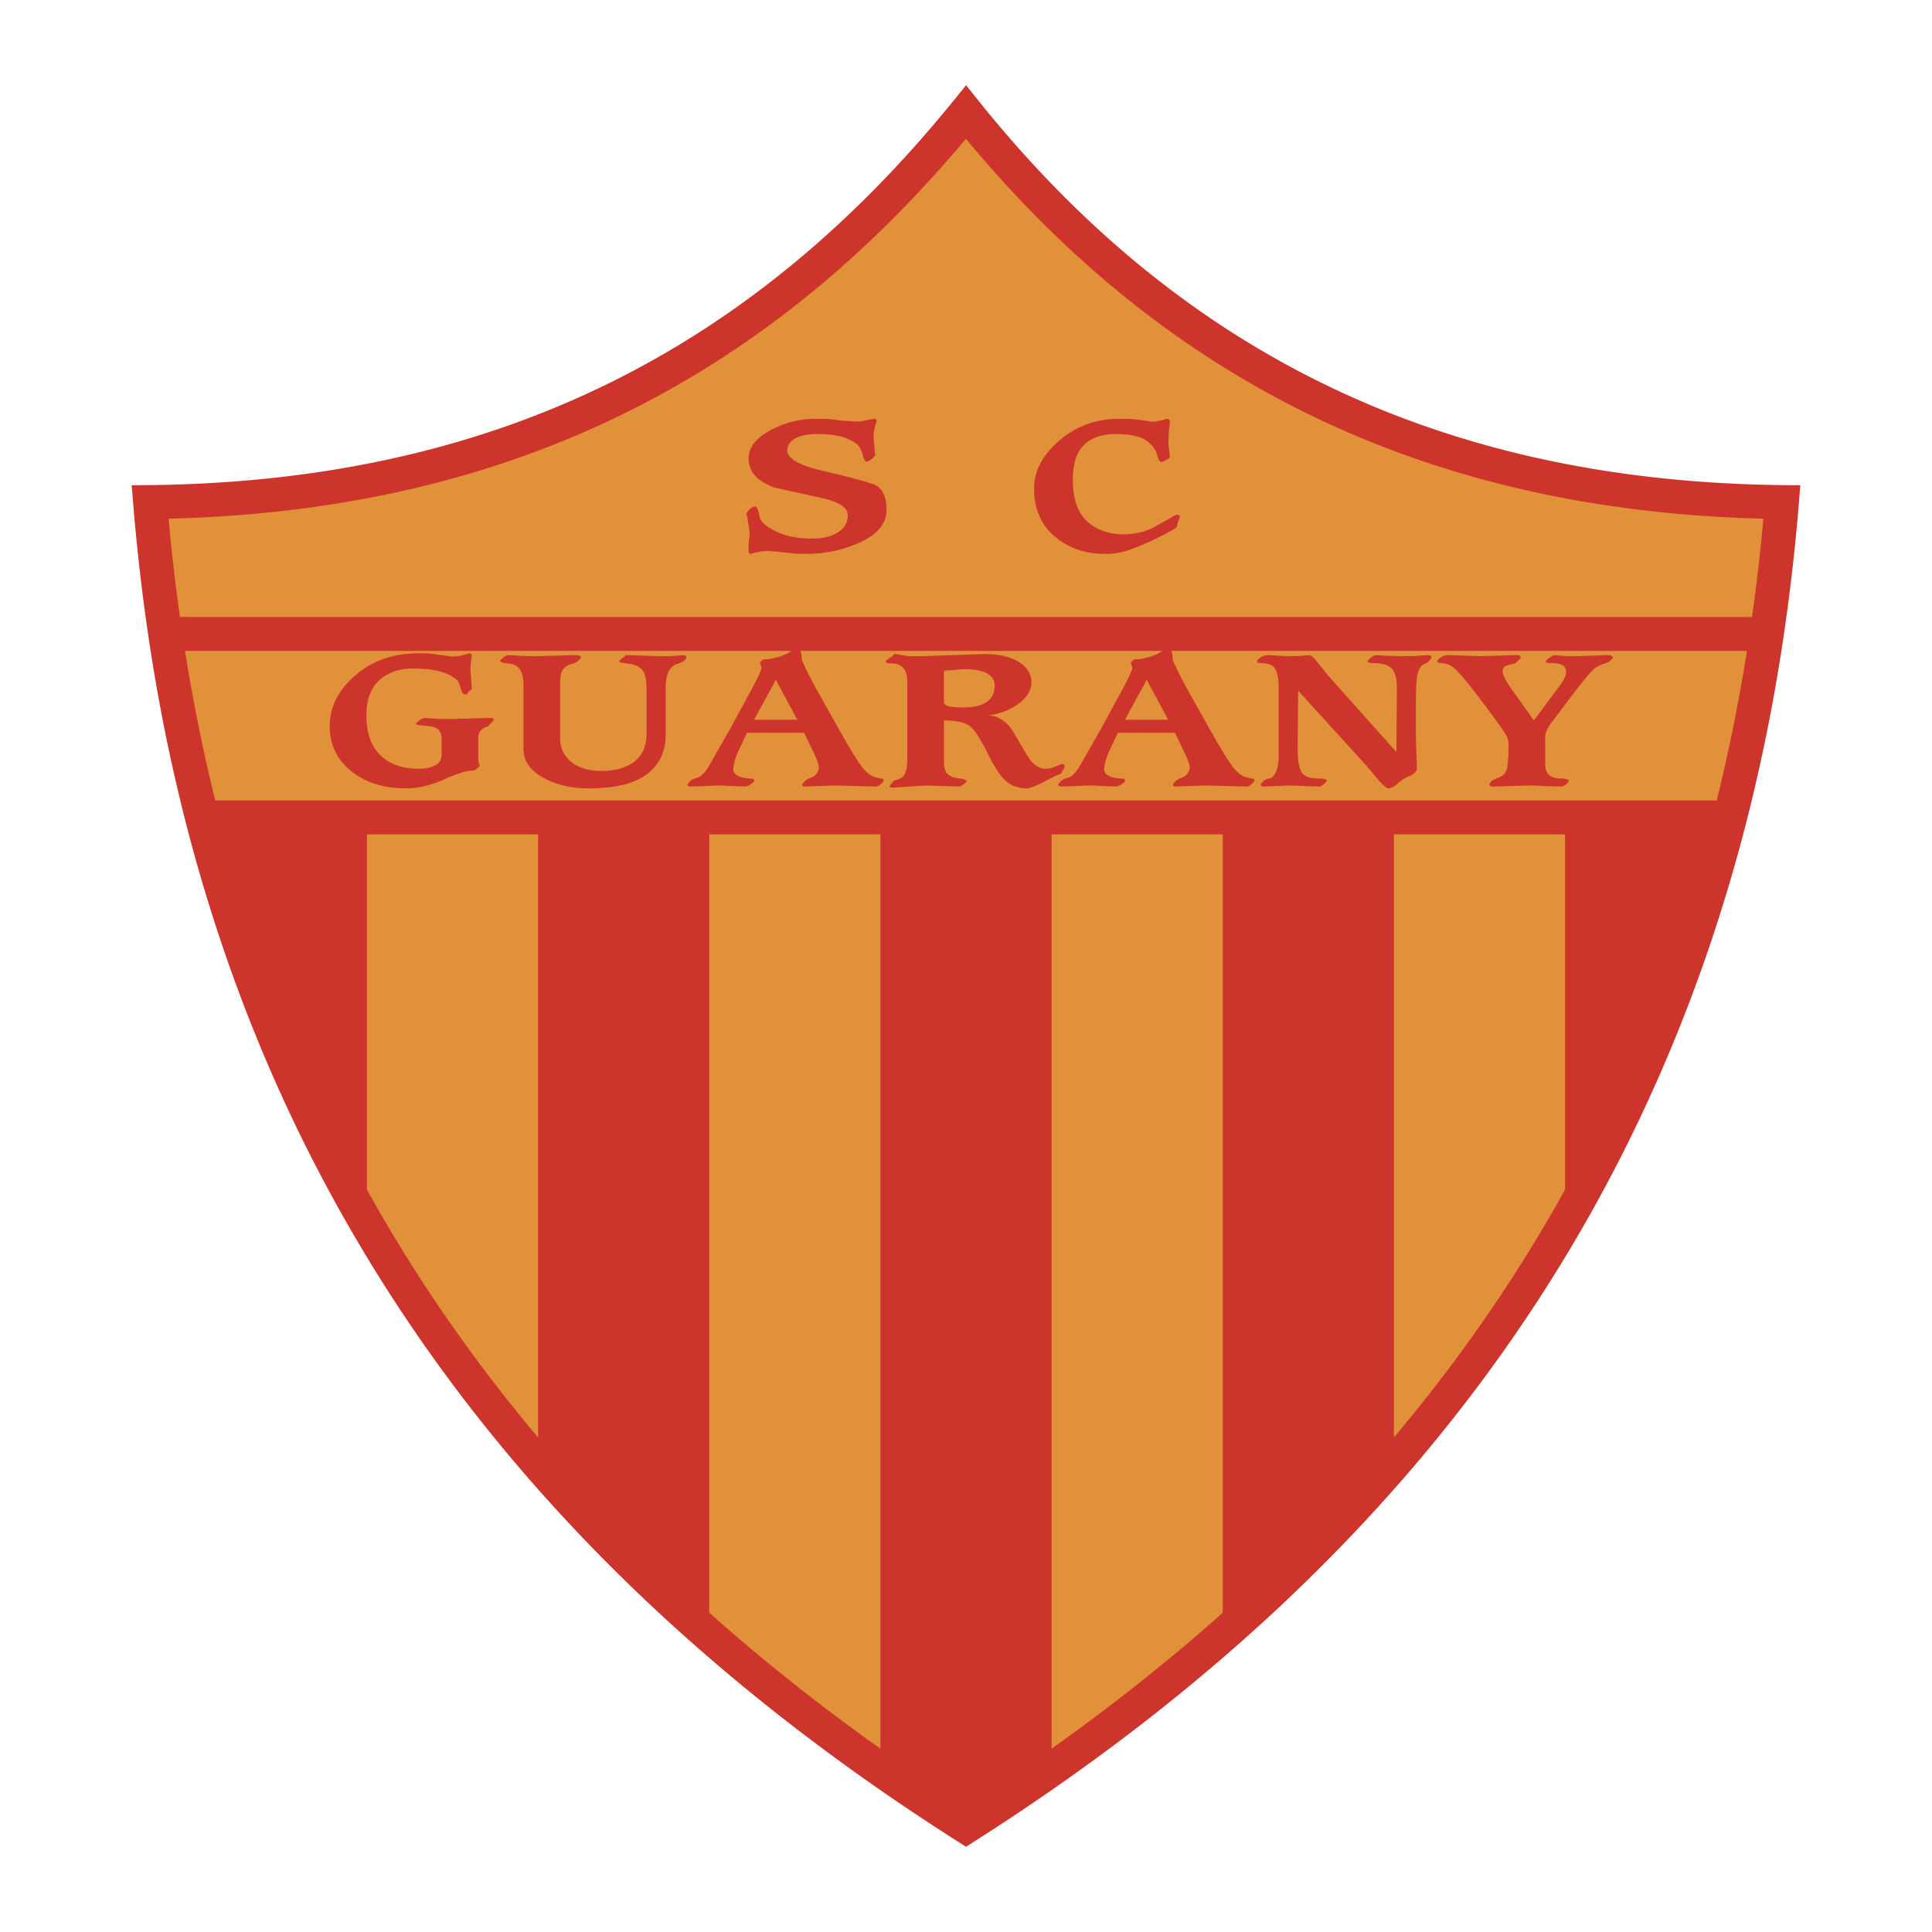 <svg xmlns="http://www.w3.org/2000/svg" width="2500" height="2500" viewBox="0 0 192.756 192.756"><path fill-rule="evenodd" clip-rule="evenodd" fill="#fff" d="M0 0h192.756v192.756H0V0z"/><path d="M177.781 50.09c-36.334-.417-62.074-14.82-81.404-38.903C76.806 35.27 51.36 49.673 14.975 50.09c4.554 55.494 30.17 99.546 81.403 132.156 51.233-32.609 76.849-76.662 81.403-132.156z" fill-rule="evenodd" clip-rule="evenodd" fill="#e09139"/><path d="M36.606 81.556H19.933c3.804 14.179 9.567 27.569 16.673 40.421V81.556zM53.684 81.556h17.078v81.981l-17.078-16.922V81.556zM87.839 81.556h17.077v94.59l-8.539 5.807-8.538-5.226V81.556zM121.994 81.556h17.078v64.396c-5.693 6.484-11.387 12.193-17.078 17.131V81.556zM156.15 81.556h16.277c-3.594 15.177-9.6 27.931-16.277 40.007V81.556zM44.062 73.71c0-.721-.367-1.14-1.099-1.248l-1.267-.129c-.114 0-.171-.045-.171-.134 0-.066.104-.174.307-.318.206-.146.393-.23.557-.254l1.362.108h1.333l3.854-.108a.44.44 0 0 1 .215.054.26.26 0 0 1 .124.146l-.219.254a1.481 1.481 0 0 0-.342.398 1.264 1.264 0 0 0-.693.334c-.203.188-.304.463-.304.826v1.956c0 .254.016.43.047.525.032.097.063.176.095.235-.013.035-.035.075-.057.118a1.267 1.267 0 0 1-.257.235c-.146.113-.288.172-.415.172-.586 0-1.536.296-2.84.887-1.308.591-2.565.887-3.765.887-2.258 0-4.094-.579-5.507-1.737-1.412-1.158-2.122-2.646-2.122-4.458 0-1.906.849-3.599 2.546-5.072 1.697-1.473 3.806-2.21 6.324-2.21.763 0 1.349.038 1.754.11l1.561.217c.307 0 .626-.038.95-.108l.782-.219c.146 0 .234.073.266.219l-.072.49a6.344 6.344 0 0 0-.073.96l.146 1.864a.586.586 0 0 0-.047.082c-.016.028-.066.063-.146.099-.082.035-.152.113-.209.226a.296.296 0 0 1-.279.172c-.114 0-.222-.085-.316-.252l-.27-.814c-.095-.362-.541-.709-1.326-1.033-.789-.325-1.884-.49-3.281-.49-1.381 0-2.502.388-3.36 1.161-.861.771-1.292 1.946-1.292 3.514 0 1.737.462 3.062 1.387 3.966.925.904 2.205 1.358 3.826 1.358.649 0 1.197-.111 1.634-.33.437-.219.658-.586.658-1.099v-1.56h.001zm11.821-.054c0 .965.371 1.751 1.108 2.354s1.742.906 3.009.906c1.396 0 2.498-.315 3.302-.941.804-.626 1.209-1.577 1.209-2.843V68.82c0-1-.152-1.668-.45-2-.301-.332-.753-.537-1.355-.607-.602-.07-.912-.139-.928-.197 0-.085.114-.208.342-.363l.291-.235c.048-.038.124-.057.219-.057l3.243.111h1.048a3.1 3.1 0 0 1 .342-.038c.209 0 .462-.026.753-.073.311 0 .466.081.466.238 0 .083-.083.193-.244.325s-.389.24-.681.317-.558.297-.792.652c-.234.355-.354.97-.354 1.838v4.637c0 1.617-.618 2.904-1.853 3.857-1.235.954-3.188 1.431-5.852 1.431-1.738 0-3.255-.363-4.544-1.085-1.292-.725-1.938-1.68-1.938-2.862v-6.34c0-.711-.124-1.245-.364-1.594-.244-.348-.633-.546-1.159-.588-.525-.042-.792-.125-.792-.245 0-.062.098-.172.291-.327.193-.155.374-.242.535-.254l1.245.073 1.267.038 4.193-.111c.323 0 .503.073.535.219a2.362 2.362 0 0 1-.069.108 2.382 2.382 0 0 1-.235.254c-.12.12-.357.23-.706.325-.349.097-.621.28-.804.543-.184.264-.279.744-.279 1.432v5.414h.001zm18.646-.544l-.805 1.704c-.373.795-.56 1.455-.56 1.972 0 .254.174.474.522.652.38.155.792.235 1.222.235.215 0 .336.08.352.237a.954.954 0 0 0-.051.081.337.337 0 0 1-.098.101l-.345.235c-.095.07-.244.12-.44.144l-2.552-.108-1.4.054-1.451.054c-.212 0-.329-.061-.342-.179a.602.602 0 0 1 .069-.127c.032-.047.108-.132.222-.245.114-.113.358-.23.731-.344.374-.115.763-.524 1.168-1.224l2.097-3.677 2.292-4.222c.535-1.031.804-1.633.804-1.803a.704.704 0 0 0-.072-.292l-.073-.191a.316.316 0 0 0 .022-.068c0-.009.044-.065.133-.162s.193-.153.307-.165c.177 0 .358-.014.535-.04.178-.028.466-.094.852-.197a3.92 3.92 0 0 0 1.001-.405l.782-.499c.162 0 .294.092.389.271.095.181.146.454.146.817 0 .181.447 1.118 1.339 2.808l2.901 5.164c1.023 1.751 1.7 2.794 2.023 3.123.323.332.611.554.852.662.196.061.434.123.71.181.24.023.364.092.364.2 0 .059-.095.174-.278.344-.187.169-.355.261-.5.271l-4.167-.108-2.974.108c-.146 0-.231-.061-.244-.179.012-.023.038-.062.069-.108s.117-.142.244-.273c.13-.131.311-.237.539-.308a1.23 1.23 0 0 0 .585-.398.946.946 0 0 0 .244-.616c0-.337-.222-.937-.659-1.794l-.804-1.685h-5.701v-.001zm.712-1.303h4.31l-2.147-3.985-2.163 3.985zm18.934-1.759c0 .155.13.292.39.4.307.082.814.125 1.51.125 1.054 0 1.849-.181 2.375-.542.527-.362.793-.913.793-1.649 0-.495-.24-.888-.719-1.177-.479-.29-1.217-.436-2.208-.436h-.339c-.082 0-.335.026-.757.073l-1.045.073v3.133zm0 5.925c0 .567.111.97.327 1.205.218.235.551.391.987.461.438.047.709.104.805.165.095.035.155.084.171.144a.913.913 0 0 0-.12.118c-.051.054-.12.115-.209.182-.089.065-.168.117-.231.146l-.171.08-3.363-.108-3.315.217c-.193 0-.291-.062-.291-.182a.74.74 0 0 1 .158-.2.71.71 0 0 0 .158-.2c.048-.084.225-.167.522-.245.298-.08.529-.273.681-.574.156-.304.234-.779.234-1.422V68.04c0-.584-.114-1.024-.342-1.321-.228-.296-.513-.466-.852-.501l-.709-.054c-.146-.012-.228-.075-.241-.184a.267.267 0 0 1 .057-.089c.025-.023.121-.092.282-.2.162-.108.263-.184.295-.221l.266-.235 1.365.235h1.292l6.289-.219c1.396 0 2.527.256 3.389.77.861.513 1.291 1.2 1.291 2.057 0 .821-.453 1.551-1.352 2.184a6.243 6.243 0 0 1-3.037 1.113c.926 0 1.742.466 2.438 1.396l1.537 2.608c.535.88 1.156 1.323 1.852 1.323.229 0 .473-.05.732-.144l.877-.328c.178 0 .27.068.27.2 0 .097-.066.25-.197.452-.094.216-.205.343-.326.372-.119.028-.621.271-1.488.723s-1.459.68-1.766.68c-.764 0-1.43-.221-1.986-.659-.561-.44-1.213-1.407-1.951-2.9-.74-1.492-1.357-2.403-1.852-2.728-.494-.325-1.32-.489-2.473-.489v4.094h-.003zm17.354-2.863l-.805 1.704c-.373.795-.561 1.455-.561 1.972 0 .254.174.474.521.652.381.155.793.235 1.223.235.215 0 .336.08.352.237a.954.954 0 0 0-.051.081.337.337 0 0 1-.098.101l-.346.235c-.094.07-.244.12-.439.144l-2.553-.108-1.4.054-1.449.054c-.213 0-.33-.061-.342-.179a.551.551 0 0 1 .068-.127c.031-.047.107-.132.223-.245.113-.113.357-.23.73-.344.375-.115.764-.524 1.17-1.224l2.096-3.677 2.293-4.222c.535-1.031.805-1.633.805-1.803a.678.678 0 0 0-.074-.292l-.072-.191a.356.356 0 0 0 .021-.068.97.97 0 0 1 .133-.162.485.485 0 0 1 .309-.165c.176 0 .357-.014.535-.04.178-.028.465-.094.852-.197.389-.104.725-.24 1-.405l.783-.499c.16 0 .293.092.389.271.096.181.146.454.146.817 0 .181.445 1.118 1.338 2.808l2.902 5.164c1.021 1.751 1.699 2.794 2.023 3.123.322.332.609.554.852.662.195.061.434.123.709.181.24.023.363.092.363.2 0 .059-.094.174-.277.344-.188.169-.355.261-.502.271l-4.166-.108-2.975.108c-.145 0-.23-.061-.242-.179.012-.023.037-.062.068-.108.033-.047.117-.142.244-.273.131-.131.311-.237.539-.308.227-.071.424-.205.586-.398.16-.192.244-.4.244-.616 0-.337-.223-.937-.66-1.794l-.803-1.685h-5.702v-.001zm.711-1.303h4.311l-2.146-3.985-2.165 3.985zm17.227 2.873c0 1.188.141 1.987.412 2.389.275.403.84.605 1.686.605.52 0 .797.073.83.219a4 4 0 0 0-.125.144 1.987 1.987 0 0 1-.266.254.716.716 0 0 1-.393.182l-2.9-.108-1.34.054-1.268.054c-.191 0-.309-.054-.342-.162a.537.537 0 0 0 .061-.116c.025-.054.117-.153.27-.29a.878.878 0 0 1 .547-.229c.211-.011.42-.202.621-.569.203-.367.309-.958.309-1.768v-6.665c0-.965-.125-1.627-.365-1.982-.244-.357-.719-.537-1.416-.537-.24 0-.363-.061-.363-.181 0-.094.117-.224.352-.379a1.32 1.32 0 0 1 .744-.238l.975.057.852.054 1.146-.019c.24 0 .594-.031 1.049-.092.162 0 .357.111.586.328l1.34 1.666 6.85 7.68.051-6.373c0-.979-.182-1.641-.535-1.984-.359-.344-.988-.518-1.881-.518-.34 0-.51-.073-.51-.216.031-.035.072-.085.119-.144.049-.062.143-.144.279-.245a.994.994 0 0 1 .453-.193l.902.057 1.582.054 1.318-.019 1.34-.092c.24 0 .373.061.389.181-.016.038-.035.078-.047.118a1.53 1.53 0 0 1-.184.264c-.105.132-.281.249-.523.343-.244.097-.439.36-.586.789-.145.428-.219 1.375-.219 2.836v3.839l.1 2.9c0 .278-.197.52-.586.723l-.783.381a9.517 9.517 0 0 0-.277.216c-.141.108-.311.25-.514.417-.203.17-.428.266-.672.29-.193 0-.551-.304-1.07-.909l-1.172-1.394-6.775-7.444-.051 5.772zm24.697 1.544c0 .509.137.878.402 1.106s.656.344 1.156.344c.52 0 .779.08.779.237 0 .085-.09.2-.268.344-.176.144-.35.217-.512.217l-1.635-.054-1.363-.054-3.779.108c-.227 0-.342-.066-.342-.198 0-.071.064-.176.184-.309.121-.131.365-.261.719-.381.355-.12.615-.348.768-.678.154-.332.234-1.2.234-2.601 0-.349-.082-.676-.244-.977-.162-.302-.732-1.106-1.707-2.41a102.594 102.594 0 0 0-2.109-2.754c-.43-.532-.832-.988-1.207-1.367a2.14 2.14 0 0 0-1.389-.646c-.309 0-.463-.061-.463-.179 0-.097.111-.219.326-.362a1.49 1.49 0 0 1 .623-.254l3.338.108 3.609-.108c.293 0 .438.092.438.273-.012.035-.035.066-.061.089s-.076.068-.145.134l-.172.156a.612.612 0 0 0-.111.143l-.852.238c-.307.07-.461.284-.461.633 0 .254.219.72.654 1.396l2.465 3.459 2.656-3.568c.373-.518.561-.937.561-1.252 0-.301-.115-.527-.34-.678-.227-.15-.643-.229-1.244-.229-.291 0-.439-.042-.439-.125 0-.097.113-.228.342-.388.229-.163.408-.259.535-.283l1.146.108h1.266l2.904-.108c.096 0 .199.021.305.064.104.042.168.094.184.155 0 .059-.07.16-.207.296-.139.139-.395.269-.768.381a2.664 2.664 0 0 0-1.062.643c-.332.313-1.014 1.142-2.035 2.48l-2.121 2.811c-.371.518-.559.972-.559 1.358v2.682h.001zM81.388 41.784c.65 0 1.115.011 1.39.033.274.023.68.075 1.212.15l1.571.089c.188 0 .416-.03.67-.089l.954-.183c.171 0 .268.061.285.183l-.232.833c-.054.289-.08.562-.08.814l.08.943.077.85c0 .035-.03.087-.09.153s-.168.162-.321.282c-.154.12-.295.193-.416.216-.133 0-.247-.127-.334-.378a4.722 4.722 0 0 0-.308-.916c-.154-.355-.59-.689-1.3-.995-.713-.309-1.708-.464-2.977-.464-.979 0-1.729.148-2.241.445-.516.296-.774.699-.774 1.205 0 .807 1.212 1.49 3.634 2.045 2.421.556 4.072.994 4.946 1.314.877.32 1.316 1.174 1.316 2.563 0 1.315-.844 2.377-2.525 3.177-1.685.803-3.517 1.205-5.492 1.205-.483 0-.841-.01-1.069-.026a40.994 40.994 0 0 1-1.122-.118l-1.547-.146c-.362 0-.643.021-.837.063a13.51 13.51 0 0 1-.438.089 7.48 7.48 0 0 0-.502.137c-.141 0-.218-.078-.231-.23v-.8l.101-.798c0-.165-.01-.349-.027-.542a3.807 3.807 0 0 0-.104-.598c-.05-.438-.111-.758-.178-.96 0-.129.104-.304.308-.516.221-.188.395-.285.516-.285.084 0 .164.052.231.151.066.099.157.397.258.889s.646.977 1.624 1.452c.978.476 2.201.713 3.661.713 1.032 0 1.875-.209 2.525-.624.653-.414.981-.981.981-1.694 0-.749-.827-1.316-2.475-1.702l-4.847-1.068c-1.714-.626-2.575-1.601-2.575-2.916 0-1.073.714-2.003 2.137-2.78a9.418 9.418 0 0 1 4.565-1.166zm30.262 0c.803 0 1.367.021 1.674.063.309.042.551.073.711.089.16.019.441.066.838.139.24 0 .447-.021.619-.063.17-.042.311-.073.412-.09.1-.019.273-.066.516-.138.203 0 .307.115.307.346l-.104.798-.049 1.033c0 .336.025.671.076.996l.076.652a.625.625 0 0 1-.127.146l-.361.198c-.137.07-.262.122-.361.146-.154 0-.309-.261-.463-.779-.119-.494-.479-.956-1.068-1.376-.592-.424-1.604-.636-3.029-.636-1.391 0-2.453.367-3.184 1.097-.729.729-1.094 1.899-1.094 3.504 0 1.836.465 3.194 1.389 4.074.928.88 2.168 1.323 3.711 1.323.979 0 1.926-.205 2.838-.615l2.371-1.341c.236 0 .357.068.357.2a.765.765 0 0 1-.1.327l-.131.344c0 .132-.023.25-.064.351-.039.104-.592.421-1.646.951a27.082 27.082 0 0 1-2.887 1.269 7.675 7.675 0 0 1-2.619.471c-1.994 0-3.674-.584-5.037-1.747-1.367-1.165-2.051-2.758-2.051-4.773 0-1.751.844-3.349 2.525-4.792s3.67-2.167 5.955-2.167z" fill-rule="evenodd" clip-rule="evenodd" fill="#cd352c"/><path d="M21.477 79.865h149.8a179.91 179.91 0 0 0 3.018-14.925H18.46a179.91 179.91 0 0 0 3.017 14.925zm148.927 3.382H22.351c3.902 14.492 9.621 28.035 17.268 40.625 13.082 21.539 31.821 40.328 56.759 56.363 24.939-16.035 43.677-34.824 56.759-56.363 7.648-12.591 13.367-26.134 17.267-40.625zm5.53-31.498c-17.648-.434-32.818-4.172-45.984-10.723-13.018-6.477-24.057-15.696-33.58-27.181-9.628 11.484-20.651 20.703-33.636 27.181-13.13 6.55-28.242 10.29-45.913 10.723.3 3.311.678 6.581 1.132 9.809h156.85a197.61 197.61 0 0 0 1.131-9.809zM131.455 38c13.166 6.551 28.439 10.193 46.34 10.398l1.824.021-.146 1.802c-2.299 28.009-9.92 53.143-23.441 75.405-13.514 22.25-32.902 41.6-58.742 58.045l-.912.58-.911-.58c-25.839-16.445-45.228-35.795-58.741-58.045-13.521-22.262-21.143-47.396-23.441-75.405l-.148-1.802 1.826-.021C32.884 48.194 48.098 44.551 61.228 38c13.134-6.552 24.208-16.021 33.842-27.876l1.316-1.62 1.305 1.626c9.514 11.853 20.598 21.32 33.764 27.87z" fill="#cd352c"/></svg>